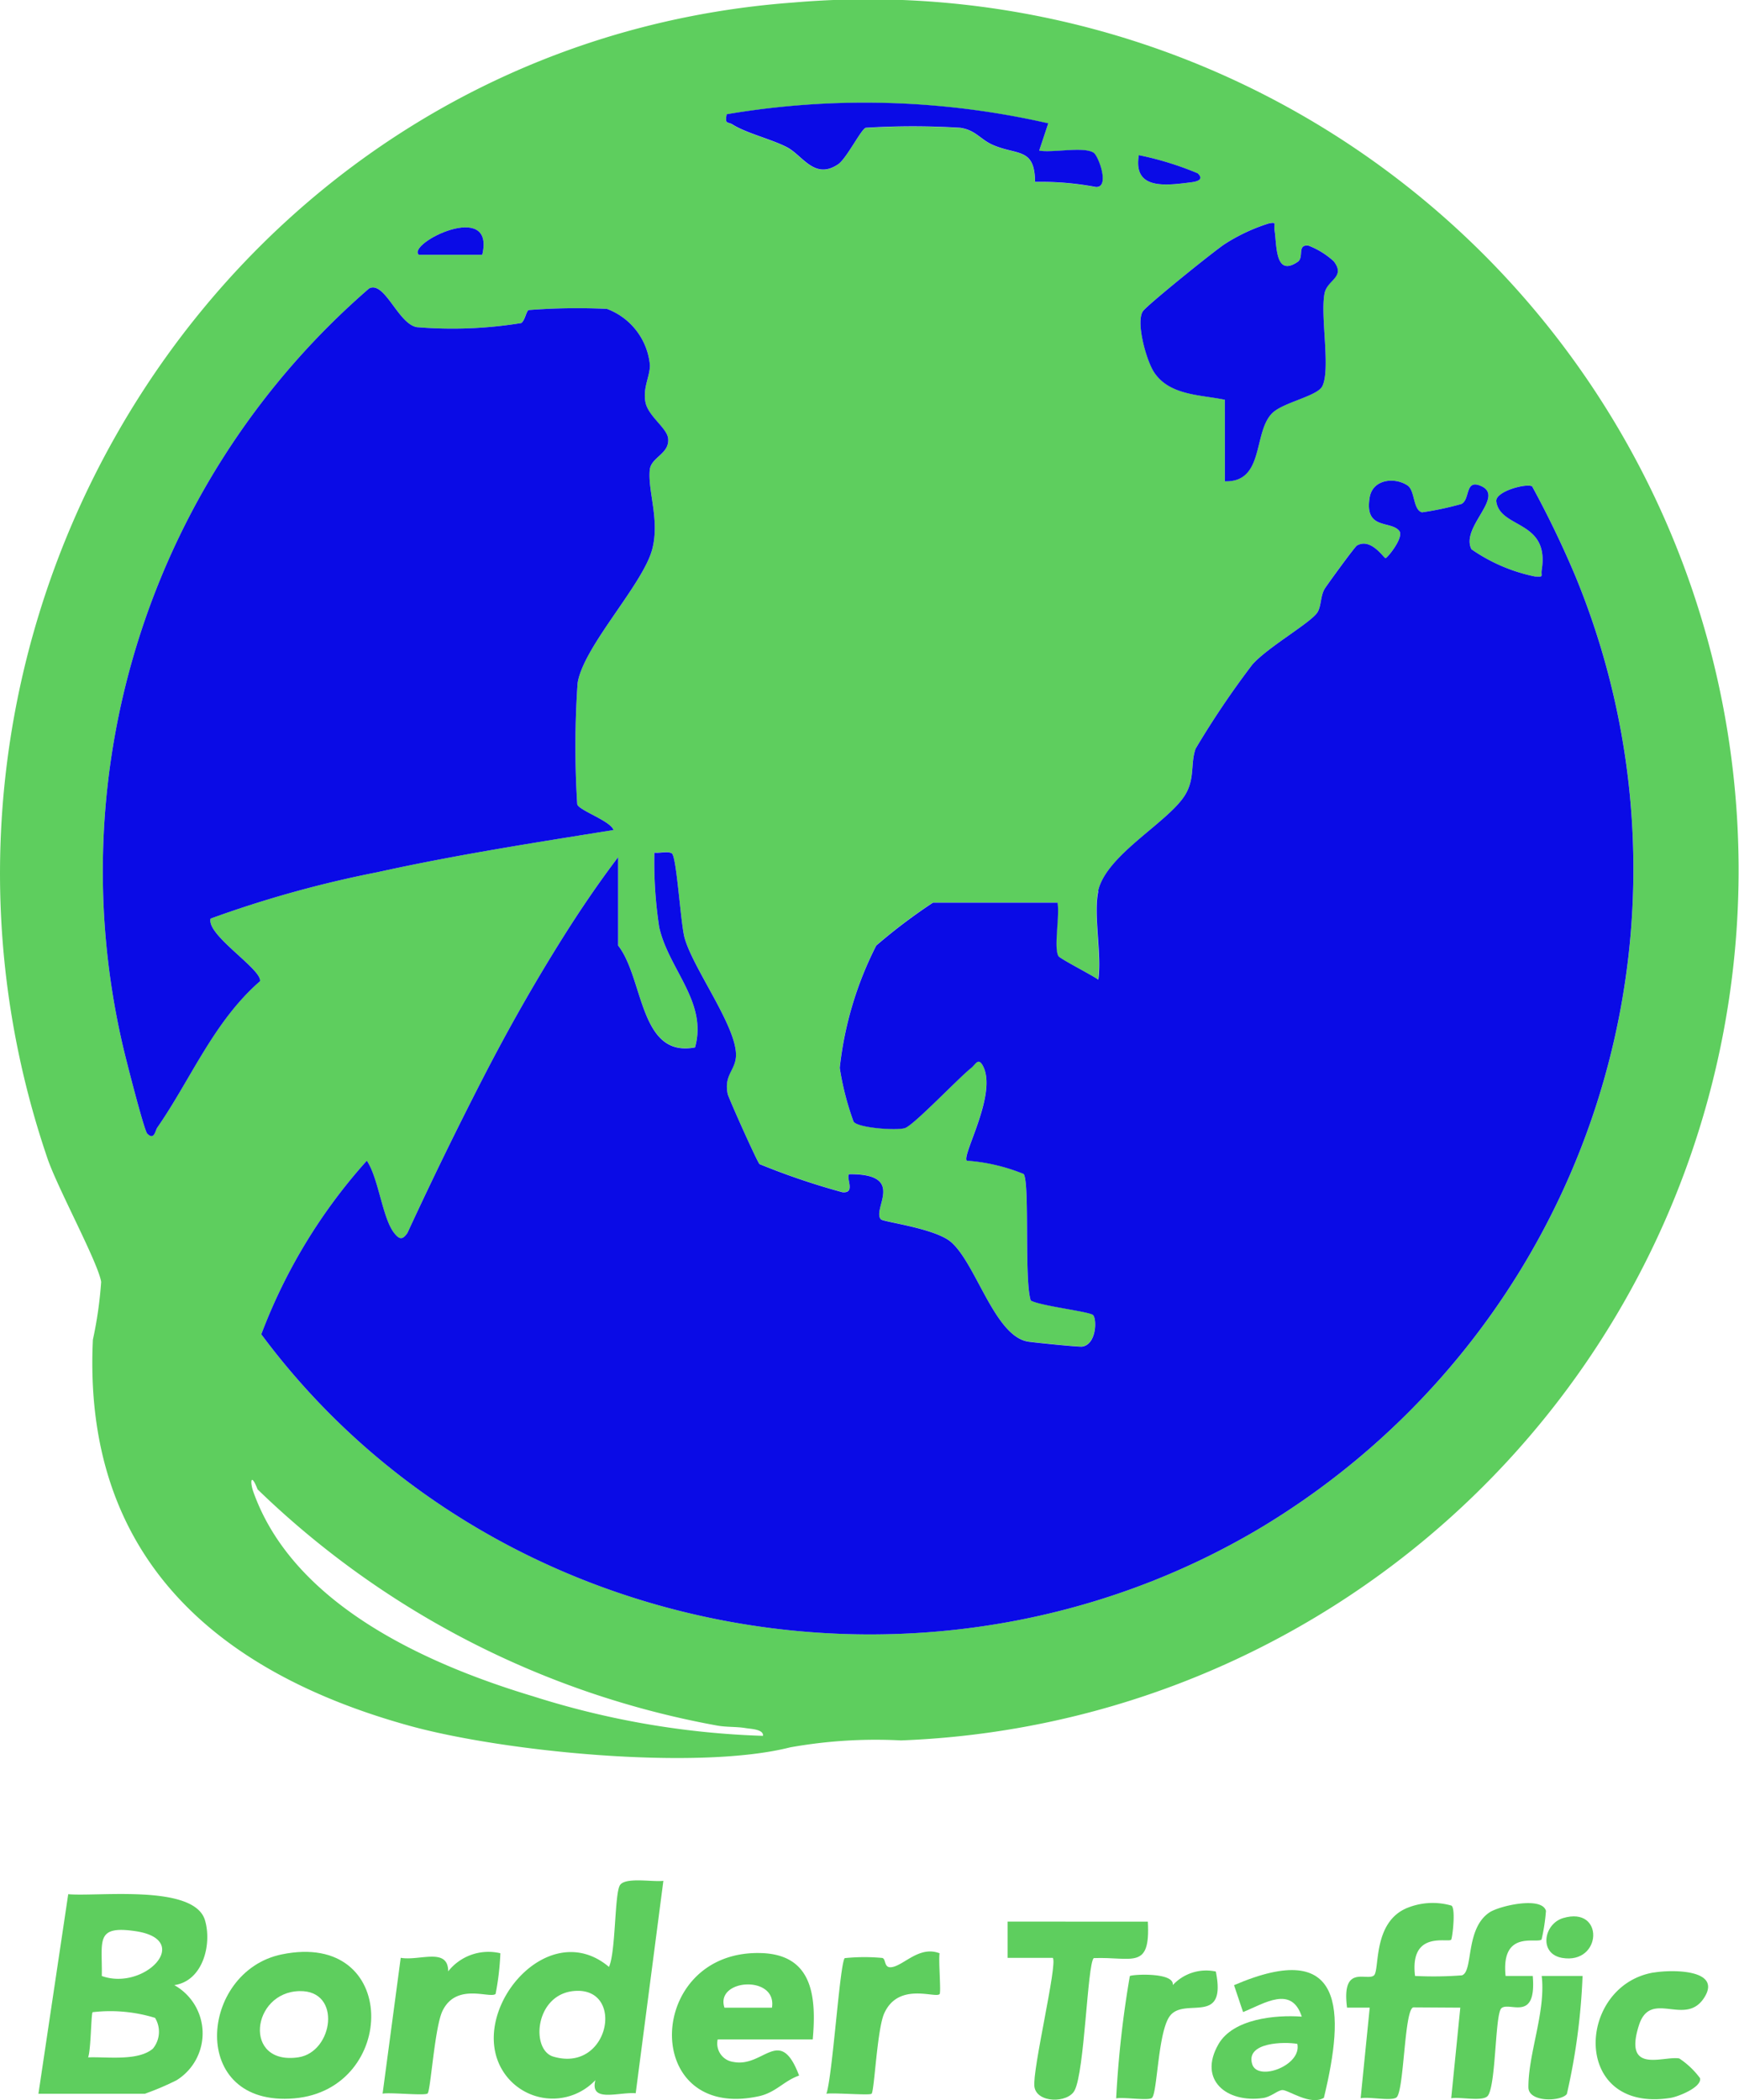 <svg id="Group_20624" data-name="Group 20624" xmlns="http://www.w3.org/2000/svg" xmlns:xlink="http://www.w3.org/1999/xlink" width="65.429" height="78.99" viewBox="0 0 65.429 78.99">
  <defs>
    <clipPath id="clip-path">
      <rect id="Rectangle_5889" data-name="Rectangle 5889" width="65.429" height="78.99" fill="none"/>
    </clipPath>
  </defs>
  <g id="Group_20549" data-name="Group 20549" clip-path="url(#clip-path)">
    <path id="Path_76446" data-name="Path 76446" d="M29.864.094A32.755,32.755,0,1,1,33.9,65.461a18.26,18.26,0,0,0-4.17.261c-3.492.886-10.79.17-14.35-.819C8.047,62.866,3.106,58.482,3.495,50.388a15.065,15.065,0,0,0,.311-2.174c-.118-.733-1.638-3.522-2.019-4.64C-5.067,23.488,8.547,1.651,29.864.094M39.44,4.645a31.058,31.058,0,0,0-12.1-.342c-.08.392.042.273.218.383.533.334,1.439.543,2.04.851s1.037,1.246,1.929.651c.322-.214.873-1.331,1.045-1.377a28.909,28.909,0,0,1,3.55,0c.582.08.768.443,1.23.643.934.405,1.573.092,1.591,1.391a11.209,11.209,0,0,1,2.283.191c.544.037.1-1.166-.079-1.287-.368-.243-1.554.012-2.05-.08Zm5.622,1.874a11.745,11.745,0,0,0-2.214-.682c-.219,1.305.981,1.146,1.961,1.022.235-.03.51-.105.253-.339m1.022,8.516V18.1c1.5.043,1.052-1.836,1.781-2.563.4-.4,1.7-.638,1.884-1.012.322-.646-.082-2.639.085-3.493.1-.515.8-.606.349-1.205a3.007,3.007,0,0,0-.947-.589c-.454-.061-.156.436-.413.609-.875.592-.777-.664-.871-1.2-.037-.212.12-.32-.23-.241a6.882,6.882,0,0,0-1.627.761c-.371.239-2.94,2.31-3.094,2.536-.275.4.138,1.884.434,2.317.585.856,1.731.822,2.649,1.013M15.759,9.584h2.385c.506-2.1-2.861-.414-2.385,0m4.122,2.08c-.089.053-.127.379-.271.487a16.124,16.124,0,0,1-3.932.154c-.706-.133-1.2-1.758-1.792-1.454A28.988,28.988,0,0,0,4.63,39.367c.095.417.79,3.146.909,3.267.266.272.3-.112.378-.222,1.256-1.807,2.124-4,3.867-5.508.078-.446-2.034-1.741-1.86-2.355a42.058,42.058,0,0,1,6.269-1.743c2.939-.65,5.919-1.111,8.89-1.588-.115-.346-1.309-.738-1.365-.97a34.834,34.834,0,0,1,.014-4.555c.215-1.376,2.456-3.7,2.806-5.03.291-1.1-.168-2.175-.092-2.984.045-.482.752-.6.692-1.187-.042-.4-.764-.836-.857-1.383s.161-.913.173-1.36a2.5,2.5,0,0,0-1.617-2.13,23.578,23.578,0,0,0-2.956.044M41.313,33.52c-.193.88.141,2.364,0,3.322-.226-.166-1.437-.783-1.5-.886-.185-.316.058-1.548-.035-2.01H35.1a20.961,20.961,0,0,0-2.134,1.614,13.261,13.261,0,0,0-1.373,4.6,10.662,10.662,0,0,0,.518,2.017c.13.241,1.612.345,1.933.248.339-.1,2.034-1.893,2.5-2.265.152-.12.256-.4.429-.088.575,1.043-.8,3.374-.6,3.579a7.006,7.006,0,0,1,2.14.5c.237.337.015,3.99.267,4.758.334.2,2.235.42,2.346.55.153.179.115,1.109-.413,1.185-.124.018-1.785-.151-2.03-.188-1.26-.194-1.958-2.925-2.9-3.743-.6-.517-2.541-.754-2.638-.854-.363-.372.993-1.717-1.2-1.7-.124.139.259.728-.251.679a26.666,26.666,0,0,1-3.118-1.058c-.1-.1-1.172-2.5-1.2-2.644-.132-.677.239-.845.306-1.335.144-1.053-1.587-3.324-1.926-4.53-.15-.535-.3-3.073-.482-3.181-.155-.091-.456,0-.655-.026a16.178,16.178,0,0,0,.182,2.8c.344,1.583,1.828,2.817,1.348,4.526-2.1.4-1.924-2.592-2.894-3.832V32.242c-.747.981-1.461,2.035-2.115,3.081-1.091,1.742-2.054,3.45-2.963,5.214q-1.488,2.889-2.849,5.839c-.187.27-.3.247-.5,0-.445-.568-.583-2.061-1.028-2.718a20.685,20.685,0,0,0-3.969,6.528C18.465,61.812,35.086,64.87,47.5,57.423A28.9,28.9,0,0,0,59.281,21.685a37.137,37.137,0,0,0-1.634-3.392c-.2-.13-1.406.187-1.348.573.155,1.029,2,.687,1.71,2.563-.04.252.1.271-.257.253a6.435,6.435,0,0,1-2.388-1.022c-.429-.838,1.3-1.983.342-2.387-.6-.252-.382.507-.72.683a11.522,11.522,0,0,1-1.481.315c-.354-.091-.26-.824-.55-1.013-.5-.326-1.308-.224-1.421.448-.209,1.247.791.856,1.113,1.264.189.238-.458,1.024-.518,1.025s-.546-.781-1.077-.475c-.087.05-1.073,1.406-1.2,1.606-.18.277-.13.66-.286.907-.248.393-1.889,1.318-2.456,1.973a33.36,33.36,0,0,0-2.127,3.154c-.195.555-.025,1.076-.362,1.683-.58,1.044-3,2.289-3.308,3.677M9.691,56.018c-.253-.653-.29-.277-.162.084,1.5,4.245,6.509,6.492,10.529,7.7a31.76,31.76,0,0,0,8.648,1.487c.034-.247-.464-.26-.643-.29-.365-.061-.735-.031-1.1-.1A33.432,33.432,0,0,1,9.691,56.018" transform="translate(0 0)" fill="#5ece5e"/>
    <path id="Path_76447" data-name="Path 76447" d="M8.5,425.666l1.121-7.506c1.111.1,4.741-.389,5.146.982.266.9-.075,2.284-1.156,2.438a2.076,2.076,0,0,1,.087,3.577,10.309,10.309,0,0,1-1.195.509Zm2.384-4.429c1.6.576,3.467-1.363,1.263-1.687-1.525-.224-1.238.37-1.263,1.687m2,1.574a5.724,5.724,0,0,0-2.345-.213c-.059.062-.062,1.42-.17,1.7.7-.029,1.88.151,2.438-.329a1,1,0,0,0,.077-1.163" transform="translate(-7.054 -346.915)" fill="#5ece5e"/>
    <path id="Path_76448" data-name="Path 76448" d="M301.264,421.475c-.121.124-1.57-.362-1.361,1.363a14.009,14.009,0,0,0,1.764-.023c.438-.144.113-1.752,1.039-2.368.369-.246,1.968-.614,2.123-.057a7.082,7.082,0,0,1-.165,1.078c-.175.165-1.534-.381-1.354,1.371l1.022,0c.15,1.757-.87.955-1.176,1.21-.245.2-.2,2.85-.509,3.29-.169.241-1.06.037-1.383.1l.342-3.408-1.77-.011c-.345.094-.341,3.208-.64,3.394-.215.134-1.012-.04-1.34.024l.342-3.408h-.853c-.214-1.64.735-.992,1.008-1.208.233-.185-.068-2.024,1.28-2.552a2.551,2.551,0,0,1,1.639-.078c.171.105.035,1.236-.01,1.282" transform="translate(-246.663 -348.518)" fill="#5ece5e"/>
    <path id="Path_76449" data-name="Path 76449" d="M115.431,415.167l-1.041,7.989c-.647-.053-1.737.37-1.517-.493a2.209,2.209,0,0,1-3.483-.348c-1.365-2.192,1.663-5.876,3.994-3.911.26-.56.207-2.77.416-3.078s1.238-.107,1.631-.16m-3.3,4.14c-1.535.08-1.706,2.213-.844,2.471,2.1.628,2.709-2.569.844-2.471" transform="translate(-90.472 -344.424)" fill="#5ece5e"/>
    <path id="Path_76450" data-name="Path 76450" d="M50.373,431.019c4.456-.916,4.36,5.083.472,5.415-4.008.342-3.584-4.775-.472-5.415m.672,1.381c-1.82.035-2.143,2.805-.042,2.49,1.307-.2,1.64-2.521.042-2.49" transform="translate(-39.772 -357.51)" fill="#5ece5e"/>
    <path id="Path_76451" data-name="Path 76451" d="M153.71,434.429h-3.578a.7.7,0,0,0,.6.849c1.138.216,1.738-1.4,2.463.511-.578.2-.87.638-1.522.779-4.457.96-4.265-5.5.078-5.387,1.957.051,2.1,1.631,1.957,3.248m-1.534-1.193c.2-1.243-2.151-1.088-1.787,0Z" transform="translate(-123.129 -357.722)" fill="#5ece5e"/>
    <path id="Path_76452" data-name="Path 76452" d="M271.808,439.767c-.513.313-1.355-.309-1.571-.29-.182.016-.43.262-.721.3-1.367.193-2.451-.677-1.678-2.023.549-.957,2.137-1.112,3.136-1.038-.385-1.184-1.4-.5-2.209-.172l-.34-1.012c4.186-1.8,4.172.971,3.382,4.232m-1-2.024c-.486-.085-1.949-.067-1.7.759.2.672,1.875.061,1.7-.759" transform="translate(-221.995 -360.865)" fill="#5ece5e"/>
    <path id="Path_76453" data-name="Path 76453" d="M227.779,424.255c.1,1.835-.578,1.317-2.036,1.372-.241.235-.34,4.273-.723,4.983-.258.479-1.417.475-1.508-.142s.885-4.655.69-4.85h-1.7v-1.364Z" transform="translate(-184.592 -351.978)" fill="#5ece5e"/>
    <path id="Path_76454" data-name="Path 76454" d="M354.6,435.245c.7-.118,2.528-.119,1.926.9-.709,1.2-2.042-.314-2.486,1.091-.586,1.857.927,1.131,1.522,1.24a3.108,3.108,0,0,1,.779.739c.077.345-.826.7-1.111.744-3.751.59-3.539-4.229-.631-4.717" transform="translate(-292.379 -361.052)" fill="#5ece5e"/>
    <path id="Path_76455" data-name="Path 76455" d="M88.936,431.138a9.962,9.962,0,0,1-.179,1.525c-.2.193-1.476-.445-2,.644-.293.612-.445,2.994-.558,3.1-.1.094-1.392-.047-1.694.008l.682-5.109c.7.126,1.784-.409,1.786.509a1.93,1.93,0,0,1,1.961-.681" transform="translate(-70.11 -357.668)" fill="#5ece5e"/>
    <path id="Path_76456" data-name="Path 76456" d="M186.761,430.908c-.045.27.062,1.473,0,1.535-.164.165-1.548-.467-2.084.727-.267.594-.368,2.909-.474,3.019-.067.07-1.413-.045-1.7,0,.23-.66.506-4.921.69-5.1a7.273,7.273,0,0,1,1.411-.007c.154.035.049.395.361.346.46-.071,1.041-.818,1.8-.52" transform="translate(-151.41 -357.439)" fill="#5ece5e"/>
    <path id="Path_76457" data-name="Path 76457" d="M250.247,435.169c.42,2.059-1.143.959-1.713,1.656-.466.569-.482,2.921-.69,3.1-.133.113-1.058-.038-1.346.019a39.16,39.16,0,0,1,.514-4.6c.063-.066,1.69-.157,1.616.339a1.712,1.712,0,0,1,1.62-.511" transform="translate(-204.503 -361.018)" fill="#5ece5e"/>
    <path id="Path_76458" data-name="Path 76458" d="M339.587,436.25a23.9,23.9,0,0,1-.59,4.437c-.2.286-1.442.33-1.447-.246-.011-1.263.66-2.857.5-4.191Z" transform="translate(-280.044 -361.929)" fill="#5ece5e"/>
    <path id="Path_76459" data-name="Path 76459" d="M342.153,423.151c1.562-.463,1.466,1.745-.027,1.5-.9-.148-.71-1.28.027-1.5" transform="translate(-283.341 -351.008)" fill="#5ece5e"/>
    <path id="Path_76460" data-name="Path 76460" d="M89.193,121.563c.3-1.388,2.729-2.633,3.308-3.677.337-.607.167-1.128.362-1.683a33.363,33.363,0,0,1,2.127-3.154c.567-.655,2.208-1.581,2.456-1.973.156-.247.106-.63.286-.907.13-.2,1.116-1.556,1.2-1.606.531-.306,1.014.476,1.077.475s.706-.787.518-1.025c-.323-.409-1.323-.017-1.114-1.264.113-.672.923-.774,1.421-.448.29.189.2.923.55,1.013a11.511,11.511,0,0,0,1.481-.315c.338-.176.123-.934.72-.683.958.4-.772,1.549-.343,2.387a6.432,6.432,0,0,0,2.388,1.023c.36.018.217,0,.257-.253.294-1.876-1.555-1.534-1.71-2.563-.058-.386,1.145-.7,1.348-.573a37.136,37.136,0,0,1,1.634,3.392,28.9,28.9,0,0,1-11.782,35.738c-12.412,7.447-29.034,4.389-37.667-7.238A20.682,20.682,0,0,1,61.68,131.7c.445.657.583,2.15,1.028,2.718.2.249.312.271.5,0q1.363-2.951,2.849-5.839c.909-1.764,1.872-3.472,2.963-5.214.655-1.046,1.369-2.1,2.115-3.081v3.322c.97,1.239.793,4.236,2.894,3.832.48-1.709-1-2.943-1.348-4.526a16.2,16.2,0,0,1-.182-2.8c.2.028.5-.065.655.026.184.108.332,2.646.482,3.181.339,1.207,2.07,3.477,1.926,4.53-.067.49-.439.658-.306,1.335.028.142,1.1,2.541,1.2,2.644a26.657,26.657,0,0,0,3.118,1.058c.51.049.127-.54.251-.679,2.19-.019.835,1.326,1.2,1.7.1.1,2.043.337,2.638.854.943.818,1.642,3.549,2.9,3.743.245.038,1.907.206,2.031.188.528-.075.565-1.005.413-1.185-.11-.13-2.011-.348-2.346-.55-.253-.768-.031-4.42-.267-4.758a7.005,7.005,0,0,0-2.14-.5c-.2-.205,1.175-2.536.6-3.579-.173-.314-.276-.032-.429.088-.471.371-2.166,2.162-2.5,2.265-.321.1-1.8-.007-1.933-.248a10.662,10.662,0,0,1-.518-2.017,13.26,13.26,0,0,1,1.373-4.6,20.955,20.955,0,0,1,2.134-1.614h4.685c.094.462-.149,1.695.035,2.01.06.1,1.272.72,1.5.886.141-.958-.193-2.442,0-3.322" transform="translate(-47.879 -88.043)" fill="#0a0be6"/>
    <path id="Path_76461" data-name="Path 76461" d="M38.768,64.322a23.579,23.579,0,0,1,2.956-.044,2.5,2.5,0,0,1,1.617,2.13c-.013.447-.265.819-.173,1.36s.815.981.857,1.383c.06.586-.647.7-.692,1.187-.076.809.383,1.882.092,2.984-.35,1.327-2.591,3.654-2.806,5.031a34.775,34.775,0,0,0-.014,4.555c.056.232,1.25.623,1.365.97-2.971.477-5.951.938-8.89,1.588a42.077,42.077,0,0,0-6.269,1.743c-.174.614,1.938,1.909,1.86,2.355-1.743,1.513-2.61,3.7-3.867,5.508-.077.111-.112.495-.378.223-.119-.121-.814-2.85-.909-3.267A28.988,28.988,0,0,1,32.773,63.51c.59-.3,1.086,1.321,1.792,1.454A16.14,16.14,0,0,0,38.5,64.81c.144-.109.183-.434.272-.487" transform="translate(-18.887 -52.659)" fill="#0a0be6"/>
    <path id="Path_76462" data-name="Path 76462" d="M255.048,55.858c-.918-.191-2.064-.157-2.649-1.013-.3-.433-.709-1.912-.434-2.317.154-.227,2.723-2.3,3.094-2.536a6.88,6.88,0,0,1,1.627-.761c.35-.078.193.029.23.241.094.536,0,1.791.871,1.2.257-.174-.04-.671.414-.609a3.008,3.008,0,0,1,.947.589c.455.6-.248.69-.349,1.205-.167.853.237,2.846-.085,3.493-.187.374-1.48.608-1.884,1.012-.729.727-.281,2.606-1.781,2.563Z" transform="translate(-208.964 -40.822)" fill="#0a0be6"/>
    <path id="Path_76463" data-name="Path 76463" d="M172.475,23.495l-.34,1.02c.5.092,1.682-.164,2.05.08.183.121.624,1.324.079,1.287a11.209,11.209,0,0,0-2.283-.191c-.018-1.3-.657-.986-1.591-1.391-.462-.2-.649-.563-1.23-.644a28.977,28.977,0,0,0-3.55,0c-.173.047-.724,1.163-1.045,1.377-.892.595-1.329-.344-1.929-.651s-1.507-.517-2.04-.851c-.176-.11-.3.009-.218-.383a31.061,31.061,0,0,1,12.1.341" transform="translate(-133.036 -18.85)" fill="#0a0be6"/>
    <path id="Path_76464" data-name="Path 76464" d="M92.277,51.223c-.476-.414,2.891-2.1,2.385,0Z" transform="translate(-76.518 -41.639)" fill="#0a0be6"/>
    <path id="Path_76465" data-name="Path 76465" d="M253.594,34.908c.257.234-.018.31-.253.339-.98.124-2.181.283-1.961-1.022a11.749,11.749,0,0,1,2.214.682" transform="translate(-208.532 -28.389)" fill="#0a0be6"/>
  </g>
</svg>
